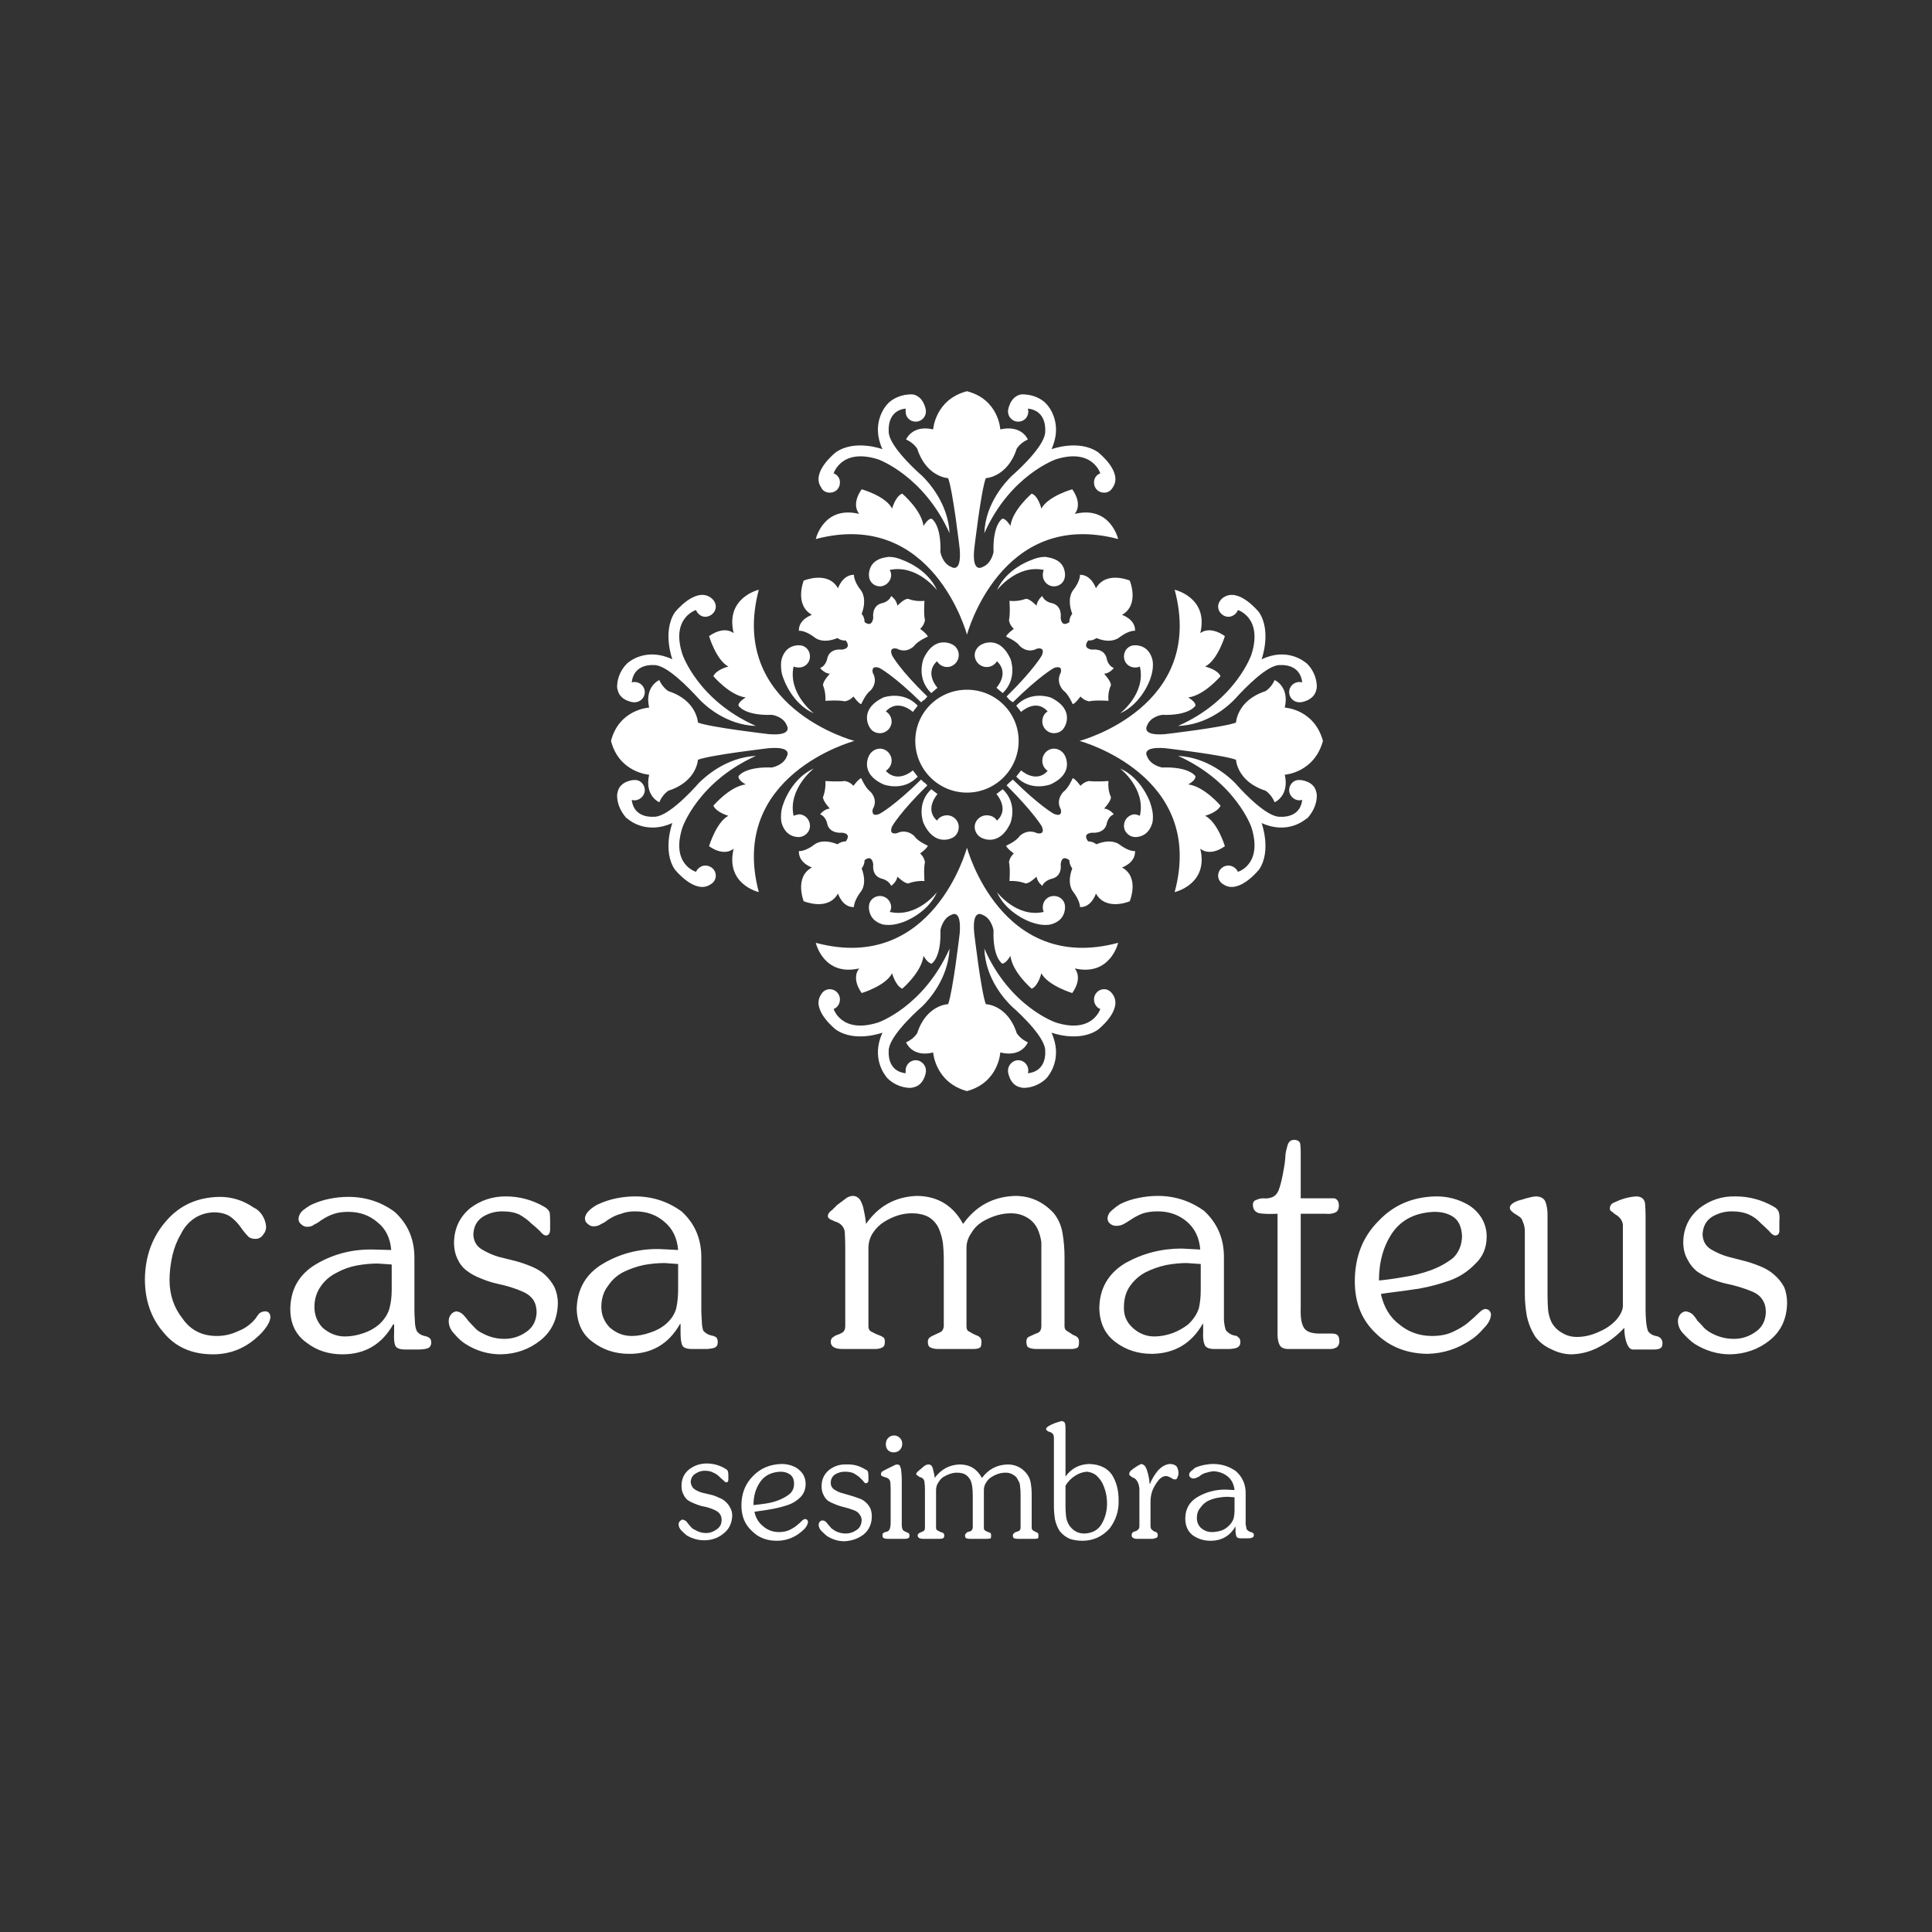 <svg width="400" height="400" viewBox="0 0 400 400" fill="none" xmlns="http://www.w3.org/2000/svg">
<rect x="0" y="0" width="400" height="400" fill="#333333" stroke="none"/>
<g clip-path="url(#clip0_441_2)">
<mask id="mask0_441_2" style="mask-type:luminance" maskUnits="userSpaceOnUse" x="0" y="0" width="400" height="400">
<path d="M0 0H400V400H0V0Z" fill="white"/>
</mask>
<g mask="url(#mask0_441_2)">
<path d="M144.7 144.7C142.6 142.4 137.9 137.5 135.3 137.7C135.3 137.7 131.2 137.3 130.8 141.3C130.933 141.233 131.133 141.2 131.4 141.2C132.5 141.2 133.5 142.1 133.5 143.3C133.5 144.5 132.5 145.4 131.4 145.4C131.267 145.4 131.167 145.4 131.1 145.4C131.1 145.4 128.4 145.1 127.9 142.9C127.767 142.567 127.733 142.133 127.8 141.6C128 139.3 129.4 137.8 129.7 137.5C129.7 137.5 129.733 137.467 129.8 137.4C130.3 136.9 133.9 134 139.2 136.5C139.2 136.5 137.1 130.8 139.7 126.8C139.7 126.8 143.9 121.5 147.1 123.7C147.7 124.1 148.2 124.8 148.2 125.6C148.2 126.7 147.2 127.7 146 127.7C145.2 127.7 144.4 127.1 144.1 126.3C144.1 126.3 138.8 127.9 141.3 135.5C141.3 135.5 144.5 145 156.5 150.3C150.3 150.1 145.9 146 144.7 144.7ZM191 98.6C188.6 96.5 183.8 91.8 184 89.2C184 89.2 183.6 85 187.5 84.6C187.5 84.8 187.5 85 187.5 85.2C187.5 86.4 188.4 87.3 189.6 87.3C190.7 87.3 191.7 86.4 191.7 85.2C191.7 85.133 191.7 85.067 191.7 85C191.7 85 191.4 82.3 189.2 81.7C188.8 81.633 188.367 81.633 187.9 81.7C185.6 81.9 184.1 83.2 183.8 83.6C183.8 83.6 183.767 83.633 183.7 83.7C183.2 84.2 180.3 87.8 182.7 93C182.7 93 177.1 90.9 173.1 93.6C173.1 93.6 167.8 97.7 170 100.9C170.3 101.6 171 102 171.8 102C173 102 173.9 101.1 173.9 99.9C173.9 99 173.4 98.3 172.6 98C172.6 98 174.2 92.7 181.8 95.1C181.8 95.1 191.2 98.4 196.6 110.4C196.3 104.2 192.2 99.8 191 98.6ZM165.4 133.6C165.333 133.6 165.3 133.6 165.3 133.6C165.233 133.6 165.167 133.6 165.1 133.6C162.9 133.8 162.1 135.4 161.8 136.6C161.733 136.867 161.7 137.2 161.7 137.6C161.7 137.733 161.7 137.8 161.7 137.8C161.7 138.6 161.8 139.6 162.3 140.7C162.3 140.7 164 145.7 168.5 147.7C168.5 147.7 163.1 143.6 164.3 138C164.633 138.133 165 138.2 165.4 138.2C166.7 138.2 167.7 137.2 167.7 135.9C167.7 134.6 166.7 133.6 165.5 133.6C165.433 133.6 165.4 133.6 165.4 133.6ZM179.9 119.1C179.9 119.033 179.9 119 179.9 119C179.9 119 179.9 118.967 179.9 118.9C179.9 118.9 179.9 118.867 179.9 118.8C180.1 116.5 181.7 115.8 182.8 115.5C183.133 115.433 183.5 115.367 183.9 115.3C184.033 115.3 184.1 115.3 184.1 115.3C184.9 115.3 185.9 115.5 187 116C187 116 192 117.7 194 122.2C194 122.2 189.9 116.8 184.2 118C184.4 118.333 184.5 118.7 184.5 119.1C184.5 120.3 183.4 121.4 182.2 121.4C180.9 121.4 179.9 120.4 179.9 119.1Z" fill="white"/>
<path d="M173.5 121.8C171.4 118.1 166.5 120.2 166.4 120.2C166.4 120.2 164.4 125.2 168.1 127.3C168.1 127.3 165.3 128.2 165.4 130.6C165.4 130.6 166.6 130.4 168.7 132C168.7 132 170.2 133.4 173.4 132.1C173.4 132.1 174.1 132.7 175.1 132.6C175.1 132.6 176.5 134.2 174.3 134.5C174.3 134.5 171.9 134.1 171.3 136.2C171.3 136.2 171.1 137.8 169.8 138.3C169.8 138.3 170.6 139.4 171.8 139.5C171.8 139.5 170.3 141.1 170.4 141.9C170.4 141.9 171 143.2 170.9 145.1C170.9 145.1 173.6 144.9 174.9 145.2C174.9 145.2 175.9 145.1 176.7 144.2C176.7 144.2 177.7 145.6 178.3 145.8C178.3 145.8 179.2 143.7 180.2 143C180.2 143 181.9 141.4 180.7 139.3C180.7 139.3 180.2 137.6 182.1 138.3C182.1 138.3 185 139.8 190.7 145.4L191.3 144.9H191.4L192 144.2C186.2 138.6 184.7 135.7 184.7 135.7C183.9 133.8 185.7 134.3 185.7 134.3C187.8 135.4 189.3 133.7 189.3 133.7C190 132.7 192.1 131.8 192.1 131.8C191.9 131.2 190.5 130.2 190.5 130.2C191.4 129.4 191.5 128.4 191.5 128.4C191.2 127.1 191.4 124.4 191.4 124.4C189.4 124.6 188.1 124 188.1 124C187.3 123.8 185.8 125.4 185.8 125.4C185.6 124.1 184.5 123.4 184.5 123.4C184 124.7 182.5 124.9 182.5 124.9C180.4 125.5 180.8 127.9 180.8 127.9C180.5 130.1 179 128.8 179 128.8C179 127.7 178.4 127.1 178.4 127.1C179.6 123.9 178.3 122.3 178.3 122.3C176.7 120.3 176.8 119 176.8 119C174.4 119 173.5 121.8 173.5 121.8Z" fill="white"/>
<path d="M182.9 144.4C177.7 146.9 180 150.5 180 150.5C180.4 151.3 181.2 151.8 182.2 151.8C183.5 151.8 184.6 150.7 184.6 149.4C184.6 148.5 184.1 147.7 183.4 147.3C185.9 144.5 189 147.4 189 147.4L190 146.1C187 142.9 182.9 144.4 182.9 144.4ZM191.2 136.4C193.6 131.2 197.3 133.5 197.3 133.5C198 133.9 198.5 134.7 198.5 135.6C198.5 137 197.4 138.1 196.1 138.1C195.2 138.1 194.4 137.6 194 136.9C191.3 139.4 194.1 142.4 194.1 142.4L192.8 143.5C189.6 140.4 191.2 136.4 191.2 136.4Z" fill="white"/>
<path d="M176.9 153.4C176.5 153.3 150.7 146.3 157.1 122.1C157.1 122.1 150.1 123.7 151.9 131.1C151.9 131.1 150.1 129.4 146.8 131.7C146.8 131.7 148.3 136.7 150.8 138C150.8 138 148.3 138.6 147.7 140C147.7 140 151.1 144 154.4 144.4C154.4 144.4 152.8 145.3 152.9 146.1C152.9 146.1 154.1 148.2 159.8 148C159.8 148 162.2 148.3 162.9 150.2C162.9 150.2 164.3 152.4 159.2 152C159.2 152 147.1 150.6 144.5 149.6C144.5 149.6 144.3 145 138.4 143.1C138.4 143.1 137.2 142.4 136.5 140.8C136.5 140.8 133.4 142.1 134.4 146.5C134.4 146.5 128.2 146.8 126.5 153.4C128.2 160 134.4 160.4 134.4 160.4C133.4 164.8 136.5 166.1 136.5 166.1C137.2 164.4 138.4 163.7 138.4 163.7C144.3 161.8 144.5 157.3 144.5 157.3C147.1 156.3 159.2 154.9 159.2 154.9C164.3 154.5 162.9 156.6 162.9 156.6C162.2 158.5 159.8 158.9 159.8 158.9C154.1 158.7 152.9 160.7 152.9 160.7C152.8 161.6 154.4 162.4 154.4 162.4C151.1 162.8 147.7 166.8 147.7 166.8C148.3 168.2 150.8 168.9 150.8 168.9C148.3 170.2 146.8 175.2 146.8 175.2C150.1 177.5 151.9 175.7 151.9 175.7C150.1 183.1 157.1 184.7 157.1 184.7C150.7 160.6 176.5 153.5 176.9 153.4Z" fill="white"/>
<path d="M144.7 162.1C142.6 164.5 137.9 169.3 135.3 169.1C135.3 169.1 131.2 169.5 130.8 165.6C130.933 165.667 131.133 165.7 131.4 165.7C132.5 165.7 133.5 164.7 133.5 163.6C133.5 162.4 132.5 161.4 131.4 161.5C131.267 161.5 131.167 161.5 131.1 161.5C131.1 161.5 128.4 161.7 127.9 163.9C127.767 164.3 127.733 164.767 127.8 165.3C128 167.5 129.4 169 129.7 169.4C129.7 169.4 129.733 169.4 129.8 169.4C130.3 169.9 133.9 172.8 139.2 170.4C139.2 170.4 137.1 176.1 139.7 180C139.7 180 143.9 185.3 147.1 183.1C147.7 182.8 148.2 182.1 148.2 181.3C148.2 180.1 147.2 179.2 146 179.2C145.2 179.2 144.4 179.8 144.1 180.5C144.1 180.5 138.8 179 141.3 171.3C141.3 171.3 144.5 161.9 156.5 156.5C150.3 156.8 145.9 160.9 144.7 162.1ZM191 208.3C188.6 210.4 183.8 215.1 184 217.7C184 217.7 183.6 221.8 187.5 222.2C187.5 222 187.5 221.8 187.5 221.6C187.5 220.5 188.4 219.5 189.6 219.5C190.7 219.5 191.7 220.5 191.7 221.6C191.7 221.667 191.7 221.767 191.7 221.9C191.7 221.9 191.4 224.6 189.2 225.1C188.8 225.233 188.367 225.267 187.9 225.2C185.6 225 184.1 223.6 183.8 223.3C183.8 223.3 183.767 223.267 183.7 223.2C183.2 222.6 180.3 219.1 182.7 213.8C182.7 213.8 177.1 215.9 173.1 213.2C173.1 213.2 167.8 209.1 170 205.9C170.3 205.3 171 204.8 171.8 204.8C173 204.8 173.9 205.8 173.9 206.9C173.9 207.8 173.4 208.6 172.6 208.9C172.6 208.9 174.2 214.1 181.8 211.7C181.8 211.7 191.2 208.5 196.6 196.4C196.3 202.7 192.2 207.1 191 208.3ZM165.4 173.3C165.333 173.3 165.3 173.3 165.3 173.3C165.233 173.3 165.167 173.3 165.1 173.3C162.9 173.1 162.1 171.4 161.8 170.3C161.733 169.967 161.7 169.633 161.7 169.3C161.7 169.1 161.7 169 161.7 169C161.7 168.2 161.8 167.3 162.3 166.1C162.3 166.1 164 161.1 168.5 159.1C168.5 159.1 163.1 163.3 164.3 168.9C164.633 168.767 165 168.667 165.4 168.6C166.7 168.6 167.7 169.7 167.7 171C167.7 172.2 166.7 173.2 165.5 173.3C165.433 173.3 165.4 173.3 165.4 173.3ZM179.9 187.8C179.9 187.8 179.9 187.833 179.9 187.9C179.9 187.967 179.9 188.033 179.9 188.1C180.1 190.3 181.7 191.1 182.8 191.4C183.133 191.467 183.5 191.5 183.9 191.5C184.033 191.5 184.1 191.5 184.1 191.5C184.9 191.5 185.9 191.3 187 190.9C187 190.9 192 189.2 194 184.7C194 184.7 189.9 190.1 184.2 188.8C184.4 188.533 184.5 188.2 184.5 187.8C184.5 186.5 183.4 185.5 182.2 185.5C180.9 185.5 179.9 186.5 179.9 187.7C179.9 187.767 179.9 187.8 179.9 187.8Z" fill="white"/>
<path d="M173.5 185C171.4 188.7 166.5 186.6 166.4 186.6C166.4 186.6 164.4 181.6 168.1 179.6C168.1 179.6 165.3 178.7 165.4 176.2C165.4 176.2 166.6 176.4 168.7 174.8C168.7 174.8 170.2 173.5 173.4 174.8C173.4 174.8 174.1 174.2 175.1 174.2C175.1 174.2 176.5 172.6 174.3 172.4C174.3 172.4 171.9 172.7 171.3 170.7C171.3 170.7 171.1 169.1 169.8 168.6C169.8 168.6 170.6 167.5 171.8 167.4C171.8 167.4 170.3 165.8 170.4 165C170.4 165 171 163.7 170.9 161.7C170.9 161.7 173.6 161.9 174.9 161.7C174.9 161.7 175.9 161.8 176.7 162.7C176.7 162.7 177.7 161.3 178.3 161.1C178.3 161.1 179.2 163.2 180.2 163.9C180.2 163.9 181.9 165.5 180.7 167.5C180.7 167.5 180.2 169.3 182.1 168.5C182.1 168.5 185 167 190.7 161.4L191.3 162H191.4L192 162.6C186.2 168.3 184.7 171.1 184.7 171.1C183.9 173 185.7 172.5 185.7 172.5C187.8 171.5 189.3 173.1 189.3 173.1C190 174.2 192.1 175.1 192.1 175.1C191.9 175.7 190.5 176.7 190.5 176.7C191.4 177.5 191.5 178.5 191.5 178.5C191.2 179.8 191.4 182.4 191.4 182.4C189.4 182.3 188.1 182.9 188.1 182.9C187.3 183 185.8 181.5 185.8 181.5C185.6 182.7 184.5 183.4 184.5 183.4C184 182.2 182.5 181.9 182.5 181.9C180.4 181.3 180.8 179 180.8 179C180.5 176.7 179 178.1 179 178.1C179 179.1 178.4 179.8 178.4 179.8C179.6 183 178.3 184.5 178.3 184.5C176.7 186.6 176.8 187.8 176.8 187.8C174.4 187.9 173.5 185 173.5 185Z" fill="white"/>
<path d="M182.9 162.4C177.7 160 180 156.3 180 156.3C180.4 155.6 181.2 155 182.2 155C183.5 155 184.6 156.1 184.6 157.5C184.6 158.4 184.1 159.1 183.4 159.6C185.9 162.3 189 159.5 189 159.5L190 160.8C187 164 182.9 162.4 182.9 162.4ZM191.2 170.4C193.6 175.6 197.3 173.4 197.3 173.4C198 173 198.5 172.2 198.5 171.2C198.5 169.9 197.4 168.8 196.1 168.8C195.2 168.8 194.4 169.2 194 169.9C191.3 167.5 194.1 164.4 194.1 164.4L192.8 163.4C189.6 166.4 191.2 170.4 191.2 170.4Z" fill="white"/>
<path d="M222.5 106.4C222.5 106.4 224.3 104.6 222 101.3C222 101.3 217 102.7 215.6 105.3C215.6 105.3 215 102.7 213.6 102.2C213.6 102.2 209.6 105.6 209.2 108.9C209.2 108.9 208.3 107.3 207.5 107.4C207.5 107.4 205.5 108.6 205.7 114.3C205.7 114.3 205.3 116.7 203.4 117.4C203.4 117.4 201.2 118.8 201.7 113.7C201.7 113.7 203.1 101.6 204.1 99C204.1 99 208.6 98.8 210.5 92.9C210.5 92.9 211.2 91.7 212.8 91C212.8 91 211.6 87.9 207.1 88.9C207.1 88.9 206.8 82.7 200.2 81C193.6 82.7 193.2 88.9 193.2 88.9C188.8 87.9 187.6 91 187.6 91C189.2 91.7 189.9 92.9 189.9 92.9C191.8 98.8 196.3 99 196.3 99C197.3 101.6 198.7 113.7 198.7 113.7C199.1 118.8 197 117.4 197 117.4C195.1 116.7 194.7 114.3 194.7 114.3C194.9 108.6 192.9 107.4 192.9 107.4C192.1 107.3 191.2 108.9 191.2 108.9C190.8 105.6 186.8 102.2 186.8 102.2C185.4 102.7 184.7 105.3 184.7 105.3C183.4 102.7 178.4 101.3 178.4 101.3C176.1 104.6 177.9 106.4 177.9 106.4C170.5 104.6 168.9 111.6 168.9 111.6C193.2 105.2 200.2 131.4 200.2 131.4C200.2 131.4 207.2 105.2 231.5 111.6C231.5 111.6 229.9 104.6 222.5 106.4Z" fill="white"/>
<path d="M255.7 144.7C257.8 142.4 262.5 137.5 265.1 137.7C265.1 137.7 269.2 137.3 269.6 141.3C269.4 141.233 269.2 141.2 269 141.2C267.9 141.2 266.9 142.1 266.9 143.3C266.9 144.5 267.9 145.4 269 145.4C269.133 145.4 269.233 145.4 269.3 145.4C269.3 145.4 272 145.1 272.5 142.9C272.633 142.567 272.667 142.133 272.6 141.6C272.4 139.3 271 137.8 270.7 137.5C270.7 137.5 270.667 137.467 270.6 137.4C270 136.9 266.5 134 261.2 136.5C261.2 136.5 263.3 130.8 260.7 126.8C260.7 126.8 256.5 121.5 253.3 123.7C252.7 124.1 252.2 124.8 252.2 125.6C252.2 126.7 253.2 127.7 254.3 127.7C255.2 127.7 256 127.1 256.3 126.3C256.3 126.3 261.5 127.9 259.1 135.5C259.1 135.5 255.9 145 243.9 150.3C250.1 150.1 254.5 146 255.7 144.7ZM209.4 98.6C211.8 96.5 216.6 91.8 216.4 89.2C216.4 89.2 216.8 85 212.8 84.6C212.867 84.8 212.9 85 212.9 85.2C212.9 86.4 212 87.3 210.8 87.3C209.7 87.3 208.7 86.4 208.7 85.2C208.7 85.133 208.7 85.067 208.7 85C208.7 85 209 82.3 211.2 81.7C211.6 81.633 212.033 81.633 212.5 81.7C214.8 81.9 216.3 83.2 216.6 83.6C216.6 83.6 216.633 83.633 216.7 83.7C217.2 84.2 220.1 87.8 217.7 93C217.7 93 223.3 90.9 227.3 93.6C227.3 93.6 232.6 97.7 230.4 100.9C230 101.6 229.4 102 228.6 102C227.4 102 226.5 101.1 226.5 99.9C226.5 99 227 98.3 227.8 98C227.8 98 226.2 92.7 218.6 95.1C218.6 95.1 209.1 98.4 203.8 110.4C204 104.2 208.2 99.8 209.4 98.6ZM235 133.6C235.067 133.6 235.1 133.6 235.1 133.6C235.167 133.6 235.233 133.6 235.3 133.6C237.5 133.8 238.3 135.4 238.6 136.6C238.667 136.867 238.7 137.2 238.7 137.6C238.7 137.733 238.7 137.8 238.7 137.8C238.7 138.6 238.5 139.6 238.1 140.7C238.1 140.7 236.4 145.7 231.9 147.7C231.9 147.7 237.3 143.6 236 138C235.733 138.133 235.4 138.2 235 138.2C233.7 138.2 232.7 137.2 232.7 135.9C232.7 134.6 233.7 133.6 234.9 133.6C234.967 133.6 235 133.6 235 133.6ZM220.5 119.1V119C220.5 119 220.5 118.967 220.5 118.9C220.5 118.9 220.5 118.867 220.5 118.8C220.3 116.5 218.7 115.8 217.5 115.5C217.233 115.433 216.9 115.367 216.5 115.3C216.367 115.3 216.3 115.3 216.3 115.3C215.5 115.3 214.5 115.5 213.4 116C213.4 116 208.4 117.7 206.4 122.2C206.4 122.2 210.5 116.8 216.1 118C215.967 118.333 215.9 118.7 215.9 119.1C215.9 120.3 216.9 121.4 218.2 121.4C219.5 121.4 220.5 120.4 220.5 119.1Z" fill="white"/>
<path d="M226.9 121.8C229 118.1 233.9 120.2 233.9 120.2C233.9 120.2 236 125.2 232.3 127.3C232.3 127.3 235.1 128.2 235 130.6C235 130.6 233.8 130.4 231.7 132C231.7 132 230.1 133.4 227 132.1C227 132.1 226.3 132.7 225.3 132.6C225.3 132.6 223.9 134.2 226.1 134.5C226.1 134.5 228.5 134.1 229.1 136.2C229.1 136.2 229.3 137.8 230.6 138.3C230.6 138.3 229.8 139.4 228.6 139.5C228.6 139.5 230.1 141.1 230 141.9C230 141.9 229.3 143.2 229.5 145.1C229.5 145.1 226.8 144.9 225.5 145.2C225.5 145.2 224.5 145.1 223.7 144.2C223.7 144.2 222.7 145.6 222.1 145.8C222.1 145.8 221.2 143.7 220.2 143C220.2 143 218.5 141.4 219.6 139.3C219.6 139.3 220.2 137.6 218.2 138.3C218.2 138.3 215.4 139.8 209.7 145.4L209 144.9L208.4 144.2C214.1 138.6 215.7 135.7 215.7 135.7C216.5 133.8 214.7 134.3 214.7 134.3C212.6 135.4 211.1 133.7 211.1 133.7C210.4 132.7 208.3 131.8 208.3 131.8C208.5 131.2 209.9 130.2 209.9 130.2C209 129.4 208.9 128.4 208.9 128.4C209.2 127.1 209 124.4 209 124.4C210.9 124.6 212.3 124 212.3 124C213.1 123.8 214.6 125.4 214.6 125.4C214.8 124.1 215.8 123.4 215.8 123.4C216.3 124.7 217.9 124.9 217.9 124.9C220 125.5 219.6 127.9 219.6 127.9C219.8 130.1 221.4 128.8 221.4 128.8C221.4 127.7 222 127.1 222 127.1C220.8 123.9 222.1 122.3 222.1 122.3C223.7 120.3 223.6 119 223.6 119C226 119 226.9 121.8 226.9 121.8Z" fill="white"/>
<path d="M217.5 144.4C222.7 146.9 220.4 150.5 220.4 150.5C220 151.3 219.2 151.8 218.2 151.8C216.9 151.8 215.8 150.7 215.8 149.4C215.8 148.5 216.2 147.7 216.9 147.3C214.5 144.5 211.4 147.4 211.4 147.4L210.4 146.1C213.4 142.9 217.5 144.4 217.5 144.4ZM209.2 136.4C206.8 131.2 203.1 133.5 203.1 133.5C202.4 133.9 201.8 134.7 201.8 135.6C201.8 137 202.9 138.1 204.3 138.1C205.2 138.1 206 137.6 206.4 136.9C209.1 139.4 206.3 142.4 206.3 142.4L207.6 143.5C210.8 140.4 209.2 136.4 209.2 136.4Z" fill="white"/>
<path d="M273.9 153.4C272.1 146.8 266 146.5 266 146.5C267 142.1 263.9 140.8 263.9 140.8C263.2 142.4 262 143.1 262 143.1C256.1 145 255.9 149.6 255.9 149.6C253.3 150.6 241.2 152 241.2 152C236.1 152.4 237.5 150.2 237.5 150.2C238.2 148.3 240.6 148 240.6 148C246.3 148.2 247.5 146.1 247.5 146.1C247.6 145.3 246 144.4 246 144.4C249.3 144 252.7 140 252.7 140C252.1 138.6 249.5 138 249.5 138C252.1 136.7 253.6 131.7 253.6 131.7C250.3 129.4 248.5 131.1 248.5 131.1C250.3 123.7 243.2 122.1 243.2 122.1C249.7 146.3 223.9 153.3 223.5 153.4C223.9 153.5 249.7 160.6 243.2 184.7C243.2 184.7 250.3 183.1 248.5 175.7C248.5 175.7 250.3 177.5 253.6 175.2C253.6 175.2 252.1 170.2 249.5 168.9C249.5 168.9 252.1 168.2 252.7 166.8C252.7 166.8 249.3 162.8 246 162.4C246 162.4 247.6 161.6 247.5 160.7C247.5 160.7 246.3 158.7 240.6 158.9C240.6 158.9 238.2 158.5 237.5 156.6C237.5 156.6 236.1 154.5 241.2 154.9C241.2 154.9 253.3 156.3 255.9 157.3C255.9 157.3 256.1 161.8 262 163.7C262 163.7 263.2 164.4 263.9 166.1C263.9 166.1 267 164.8 266 160.4C266 160.4 272.1 160 273.9 153.4ZM200.2 175.5C200.2 175.5 193.2 201.7 168.9 195.2C168.9 195.2 170.5 202.2 177.9 200.5C177.9 200.5 176.1 202.3 178.4 205.6C178.4 205.6 183.4 204.1 184.7 201.5C184.7 201.5 185.4 204.1 186.8 204.7C186.8 204.7 190.8 201.3 191.2 197.9C191.2 197.9 192.1 199.5 192.9 199.5C192.9 199.5 194.9 198.3 194.7 192.6C194.7 192.6 195.1 190.1 197 189.4C197 189.4 199.1 188 198.7 193.2C198.7 193.2 197.3 205.2 196.3 207.9C196.3 207.9 191.8 208 189.9 213.9C189.9 213.9 189.2 215.1 187.6 215.8C187.6 215.8 188.8 219 193.2 217.9C193.2 217.9 193.6 224.1 200.2 225.9C206.8 224.1 207.1 217.9 207.1 217.9C211.6 219 212.8 215.8 212.8 215.8C211.2 215.1 210.5 213.9 210.5 213.9C208.6 208 204.1 207.9 204.1 207.9C203.1 205.2 201.7 193.2 201.7 193.2C201.2 188 203.4 189.4 203.4 189.4C205.3 190.1 205.7 192.6 205.7 192.6C205.5 198.3 207.5 199.5 207.5 199.5C208.3 199.5 209.2 197.9 209.2 197.9C209.6 201.3 213.6 204.7 213.6 204.7C215 204.1 215.6 201.5 215.6 201.5C217 204.1 222 205.6 222 205.6C224.3 202.3 222.5 200.5 222.5 200.5C229.9 202.2 231.5 195.2 231.5 195.2C207.2 201.7 200.2 175.5 200.2 175.5Z" fill="white"/>
<path d="M255.7 162.1C257.8 164.5 262.5 169.3 265.1 169.1C265.1 169.1 269.2 169.5 269.6 165.6C269.4 165.667 269.2 165.7 269 165.7C267.9 165.7 266.9 164.7 266.9 163.6C266.9 162.4 267.9 161.4 269 161.5C269.133 161.5 269.233 161.5 269.3 161.5C269.3 161.5 272 161.7 272.5 163.9C272.633 164.3 272.667 164.767 272.6 165.3C272.4 167.5 271 169 270.7 169.4C270.7 169.4 270.667 169.4 270.6 169.4C270 169.9 266.5 172.8 261.2 170.4C261.2 170.4 263.3 176.1 260.7 180C260.7 180 256.5 185.3 253.3 183.1C252.7 182.8 252.2 182.1 252.2 181.3C252.2 180.1 253.2 179.2 254.3 179.2C255.2 179.2 256 179.8 256.3 180.5C256.3 180.5 261.5 179 259.1 171.3C259.1 171.3 255.9 161.9 243.9 156.5C250.1 156.8 254.5 160.9 255.7 162.1ZM209.4 208.3C211.8 210.4 216.6 215.1 216.4 217.7C216.4 217.7 216.8 221.8 212.8 222.2C212.867 222 212.9 221.8 212.9 221.6C212.9 220.5 212 219.5 210.8 219.5C209.7 219.5 208.7 220.5 208.7 221.6C208.7 221.667 208.7 221.767 208.7 221.9C208.7 221.9 209 224.6 211.2 225.1C211.6 225.233 212.033 225.267 212.5 225.2C214.8 225 216.3 223.6 216.6 223.3C216.6 223.3 216.633 223.267 216.7 223.2C217.2 222.6 220.1 219.1 217.7 213.8C217.7 213.8 223.3 215.9 227.3 213.2C227.3 213.2 232.6 209.1 230.4 205.9C230 205.3 229.4 204.8 228.6 204.8C227.4 204.8 226.5 205.8 226.5 206.9C226.5 207.8 227 208.6 227.8 208.9C227.8 208.9 226.2 214.1 218.6 211.7C218.6 211.7 209.1 208.5 203.8 196.4C204 202.7 208.2 207.1 209.4 208.3ZM235 173.3C235.067 173.3 235.1 173.3 235.1 173.3C235.167 173.3 235.233 173.3 235.3 173.3C237.5 173.1 238.3 171.4 238.6 170.3C238.667 169.967 238.7 169.633 238.7 169.3C238.7 169.1 238.7 169 238.7 169C238.7 168.2 238.5 167.3 238.1 166.1C238.1 166.1 236.4 161.1 231.9 159.1C231.9 159.1 237.3 163.3 236 168.9C235.733 168.767 235.4 168.667 235 168.6C233.7 168.6 232.7 169.7 232.7 171C232.7 172.2 233.7 173.2 234.9 173.3C234.967 173.3 235 173.3 235 173.3ZM220.5 187.8V187.9C220.5 187.967 220.5 188.033 220.5 188.1C220.3 190.3 218.7 191.1 217.5 191.4C217.233 191.467 216.9 191.5 216.5 191.5C216.367 191.5 216.3 191.5 216.3 191.5C215.5 191.5 214.5 191.3 213.4 190.9C213.4 190.9 208.4 189.2 206.4 184.7C206.4 184.7 210.5 190.1 216.1 188.8C215.967 188.533 215.9 188.2 215.9 187.8C215.9 186.5 216.9 185.5 218.2 185.5C219.5 185.5 220.5 186.5 220.5 187.7C220.5 187.767 220.5 187.8 220.5 187.8Z" fill="white"/>
<path d="M226.9 185C229 188.7 233.9 186.6 233.9 186.6C233.9 186.6 236 181.6 232.3 179.6C232.3 179.6 235.1 178.7 235 176.2C235 176.2 233.8 176.4 231.7 174.8C231.7 174.8 230.1 173.5 227 174.8C227 174.8 226.3 174.2 225.3 174.2C225.3 174.2 223.9 172.6 226.1 172.4C226.1 172.4 228.5 172.7 229.1 170.7C229.1 170.7 229.3 169.1 230.6 168.6C230.6 168.6 229.8 167.5 228.6 167.4C228.6 167.4 230.1 165.8 230 165C230 165 229.3 163.7 229.5 161.7C229.5 161.7 226.8 161.9 225.5 161.7C225.5 161.7 224.5 161.8 223.7 162.7C223.7 162.7 222.7 161.3 222.1 161.1C222.1 161.1 221.2 163.2 220.2 163.9C220.2 163.9 218.5 165.5 219.6 167.5C219.6 167.5 220.2 169.3 218.2 168.5C218.2 168.5 215.4 167 209.7 161.4L209 162L208.4 162.6C214.1 168.3 215.7 171.1 215.7 171.1C216.5 173 214.7 172.5 214.7 172.5C212.6 171.5 211.1 173.1 211.1 173.1C210.4 174.2 208.3 175.1 208.3 175.1C208.5 175.7 209.9 176.7 209.9 176.7C209 177.5 208.9 178.5 208.9 178.5C209.2 179.8 209 182.4 209 182.4C210.9 182.3 212.3 182.9 212.3 182.9C213.1 183 214.6 181.5 214.6 181.5C214.8 182.7 215.8 183.4 215.8 183.4C216.3 182.2 217.9 181.9 217.9 181.9C220 181.3 219.6 179 219.6 179C219.8 176.7 221.4 178.1 221.4 178.1C221.4 179.1 222 179.8 222 179.8C220.8 183 222.1 184.5 222.1 184.5C223.7 186.6 223.6 187.8 223.6 187.8C226 187.9 226.9 185 226.9 185Z" fill="white"/>
<path d="M210.9 153.4C210.9 147.5 206.1 142.8 200.2 142.8C194.3 142.8 189.5 147.5 189.5 153.4C189.5 159.3 194.3 164.1 200.2 164.1C206.1 164.1 210.9 159.3 210.9 153.4ZM217.5 162.4C222.7 160 220.4 156.3 220.4 156.3C220 155.6 219.2 155 218.2 155C216.9 155 215.8 156.1 215.8 157.5C215.8 158.4 216.2 159.1 216.9 159.6C214.5 162.3 211.4 159.5 211.4 159.5L210.4 160.8C213.4 164 217.5 162.4 217.5 162.4ZM209.2 170.4C206.8 175.6 203.1 173.4 203.1 173.4C202.4 173 201.8 172.2 201.8 171.2C201.8 169.9 202.9 168.8 204.3 168.8C205.2 168.8 206 169.2 206.4 169.9C209.1 167.5 206.3 164.4 206.3 164.4L207.6 163.4C210.8 166.4 209.2 170.4 209.2 170.4Z" fill="white"/>
<path fill-rule="evenodd" clip-rule="evenodd" d="M50.2 254.6C49.4 253.4 48.567 252.5 47.7 251.9C46.833 251.3 45.667 251 44.2 251C42.733 251.067 41.433 251.467 40.3 252.2C39.1 253 38.167 254.067 37.5 255.4C36.7 256.733 36.1 258.233 35.7 259.9C35.3 261.7 35.1 263.4 35.1 265C35.1 268.067 36 270.733 37.8 273C39.467 275.4 41.833 276.6 44.9 276.6C46.433 276.6 47.9 276.267 49.3 275.6C50.7 275.067 51.9 274.2 52.9 273C53.1 272.667 53.367 272.3 53.7 271.9C54.1 271.633 54.5 271.5 54.9 271.5C55.567 271.5 55.933 271.9 56 272.7C55.933 273.367 55.633 274.067 55.1 274.8C54.567 275.533 54.033 276.133 53.5 276.6C50.833 279.133 47.7 280.4 44.1 280.4C39.7 280.4 36.267 278.867 33.8 275.8C31.267 272.867 30 269.2 30 264.8C30.067 260.067 31.533 256.067 34.4 252.8C37.2 249.533 40.9 247.867 45.5 247.8C48.033 247.8 50.367 248.533 52.5 250C53.233 250.333 53.833 250.867 54.3 251.6C54.767 252.333 55.033 253.133 55.1 254C55.1 254.6 54.9 255.133 54.5 255.6C54.1 256.2 53.567 256.5 52.9 256.5C52.167 256.5 51.633 256.3 51.3 255.9C50.967 255.567 50.6 255.133 50.2 254.6ZM85.8 271.3C85.8 271.9 85.833 272.633 85.9 273.5C85.9 274.3 86.033 275 86.3 275.6C86.7 276.133 87.233 276.467 87.9 276.6C88.3 276.667 88.633 276.8 88.9 277C89.167 277.2 89.3 277.533 89.3 278C89.233 278.667 88.933 279.067 88.4 279.2C87.867 279.333 87.3 279.4 86.7 279.4H83.9C82.7 279.4 82 279.1 81.8 278.5C81.6 277.967 81.533 277.1 81.6 275.9V274.2H81.4C79.067 278.333 75.567 280.4 70.9 280.4C68.033 280.4 65.567 279.6 63.5 278C61.233 276.4 60.1 274.067 60.1 271C60.167 266.867 61.967 263.767 65.5 261.7C69.033 259.633 72.9 258.633 77.1 258.7L81 258.8C80.8 256.333 79.867 254.433 78.2 253.1C76.533 251.633 74.5 250.9 72.1 250.9C70.967 250.9 70 251.033 69.2 251.3C68.333 251.567 67.4 252.033 66.4 252.7C66 253.033 65.567 253.3 65.1 253.5C64.7 253.833 64.2 254 63.6 254C63.133 254 62.733 253.833 62.4 253.5C62 253.233 61.8 252.833 61.8 252.3C61.867 251.633 62.167 251.067 62.7 250.6C63.3 250.133 63.833 249.767 64.3 249.5C65.567 248.9 66.867 248.467 68.2 248.2C69.533 247.933 70.833 247.8 72.1 247.8C75.7 247.8 78.9 248.833 81.7 250.9C84.5 253.433 85.867 256.7 85.8 260.7V271.3ZM78.2 261.6C76.8 261.6 75.367 261.733 73.9 262C72.433 262.267 71.033 262.767 69.7 263.5C68.367 264.167 67.3 265.067 66.5 266.2C65.567 267.467 65.1 268.933 65.1 270.6C65.1 272.267 65.667 273.7 66.8 274.9C68.2 276.1 69.733 276.7 71.4 276.7C72.667 276.7 73.967 276.467 75.3 276C76.5 275.6 77.567 275 78.5 274.2C79.567 273.2 80.267 272.133 80.6 271C80.933 269.8 81.1 268.5 81.1 267.1V261.8L78.2 261.6ZM106.8 261.1C107.8 261.367 108.867 261.733 110 262.2C111.133 262.667 112.067 263.233 112.8 263.9C113.6 264.633 114.267 265.5 114.8 266.5C115.267 267.567 115.5 268.667 115.5 269.8C115.433 273.067 114.233 275.633 111.9 277.5C109.567 279.367 106.833 280.333 103.7 280.4C101.033 280.4 98.567 279.667 96.3 278.2C95.567 277.733 94.833 277.067 94.1 276.2C93.3 275.4 92.9 274.5 92.9 273.5C92.9 272.967 93.067 272.5 93.4 272.1C93.667 271.767 94.033 271.567 94.5 271.5C95.033 271.567 95.5 271.8 95.9 272.2C96.233 272.533 96.567 272.933 96.9 273.4C97.433 274 97.9 274.5 98.3 274.9C98.7 275.367 99.267 275.767 100 276.1C101.4 276.833 102.867 277.2 104.4 277.2C106.067 277.2 107.567 276.733 108.9 275.8C110.3 274.867 111.033 273.5 111.1 271.7C111.1 270.7 110.867 269.833 110.4 269.1C109.933 268.433 109.267 267.9 108.4 267.5C106.8 266.767 104.867 266.167 102.6 265.7C101.533 265.433 100.533 265.1 99.6 264.7C98.533 264.3 97.6 263.8 96.8 263.2C95.933 262.6 95.267 261.8 94.8 260.8C94.267 259.8 94 258.6 94 257.2C94.067 254.267 95.2 251.9 97.4 250.1C99.533 248.5 101.967 247.7 104.7 247.7C107.5 247.7 110.133 248.4 112.6 249.8C113.2 250.133 113.6 250.533 113.8 251C113.867 251.467 113.9 252.067 113.9 252.8V254.5C113.9 255.3 113.633 255.733 113.1 255.8C112.7 255.8 112.267 255.5 111.8 254.9C111.333 254.433 110.733 253.9 110 253.3C109.333 252.633 108.533 252.033 107.6 251.5C106.667 251.033 105.467 250.8 104 250.8C102.533 250.8 101.2 251.167 100 251.9C98.733 252.7 98.067 253.933 98 255.6C98.067 257 98.667 258.033 99.8 258.7C100.933 259.367 102.067 259.867 103.2 260.2L106.8 261.1ZM145.2 271.2C145.2 271.8 145.233 272.533 145.3 273.4C145.3 274.2 145.4 274.9 145.6 275.5C146.067 276.033 146.633 276.367 147.3 276.5C147.7 276.567 148.033 276.7 148.3 276.9C148.5 277.1 148.6 277.433 148.6 277.9C148.6 278.567 148.3 278.967 147.7 279.1C147.167 279.233 146.633 279.3 146.1 279.3H143.3C142.1 279.3 141.4 279 141.2 278.4C141 277.867 140.9 277 140.9 275.8V274.1H140.8C138.467 278.233 134.967 280.3 130.3 280.3C127.433 280.3 124.933 279.5 122.8 277.9C120.6 276.367 119.467 274.033 119.4 270.9C119.533 266.767 121.367 263.667 124.9 261.6C128.433 259.533 132.3 258.533 136.5 258.6L140.4 258.8C140.2 256.333 139.267 254.4 137.6 253C135.933 251.533 133.9 250.8 131.5 250.8C130.367 250.8 129.4 250.967 128.6 251.3C127.733 251.5 126.8 251.933 125.8 252.6C125.4 252.933 124.967 253.2 124.5 253.4C124.033 253.733 123.5 253.9 122.9 253.9C122.433 253.9 122.033 253.733 121.7 253.4C121.3 253.133 121.1 252.733 121.1 252.2C121.167 251.6 121.5 251.033 122.1 250.5C122.633 250.033 123.167 249.667 123.7 249.4C124.967 248.8 126.267 248.367 127.6 248.1C128.933 247.833 130.233 247.7 131.5 247.7C135.033 247.7 138.233 248.733 141.1 250.8C143.9 253.333 145.267 256.6 145.2 260.6V271.2ZM137.6 261.5C136.2 261.5 134.767 261.633 133.3 261.9C131.767 262.233 130.333 262.733 129 263.4C127.733 264.067 126.7 265 125.9 266.2C124.967 267.4 124.5 268.867 124.5 270.6C124.5 272.2 125.067 273.6 126.2 274.8C127.533 276 129.067 276.6 130.8 276.6C132 276.6 133.267 276.367 134.6 275.9C135.867 275.5 136.967 274.9 137.9 274.1C138.967 273.167 139.667 272.1 140 270.9C140.267 269.7 140.4 268.4 140.4 267V261.7L137.6 261.5ZM220.4 274.6C220.4 275 220.533 275.3 220.8 275.5C221 275.633 221.267 275.8 221.6 276L222.2 276.4C222.6 276.533 222.9 276.7 223.1 276.9C223.3 277.1 223.4 277.4 223.4 277.8C223.4 278.467 223.3 278.867 223.1 279C222.767 279.2 222.3 279.3 221.7 279.3H214.7C213.967 279.3 213.4 279.2 213 279C212.667 278.867 212.5 278.467 212.5 277.8C212.5 277.4 212.6 277.1 212.8 276.9C213 276.767 213.267 276.633 213.6 276.5C214 276.3 214.467 276.1 215 275.9C215.4 275.633 215.6 275.2 215.6 274.6V260.1C215.6 259.167 215.6 258.2 215.6 257.2C215.467 256.2 215.2 255.267 214.8 254.4C214.267 253.333 213.5 252.533 212.5 252C211.567 251.467 210.5 251.2 209.3 251.2C207.3 251.2 205.3 251.8 203.3 253C202.367 253.6 201.633 254.367 201.1 255.3C200.433 256.233 200.1 257.267 200.1 258.4V274.6C200.1 275.2 200.3 275.567 200.7 275.7C201.1 275.967 201.533 276.2 202 276.4C202.4 276.533 202.7 276.7 202.9 276.9C203.1 277.1 203.2 277.4 203.2 277.8C203.2 278.467 203.1 278.867 202.9 279C202.633 279.2 202.133 279.3 201.4 279.3H194.3C193.633 279.3 193.1 279.2 192.7 279C192.3 278.867 192.1 278.467 192.1 277.8C192.1 277.4 192.233 277.1 192.5 276.9C192.7 276.767 192.933 276.633 193.2 276.5C193.6 276.3 194.033 276.1 194.5 275.9C195.033 275.7 195.333 275.267 195.4 274.6V260.8C195.4 259.6 195.333 258.4 195.2 257.2C195 256.067 194.7 255.067 194.3 254.2C193.833 253.267 193.167 252.533 192.3 252C191.367 251.467 190.167 251.2 188.7 251.2C186.833 251.2 184.933 251.8 183 253C182.067 253.6 181.3 254.367 180.7 255.3C180.1 256.233 179.8 257.267 179.8 258.4V274.6C179.8 275.2 180.067 275.6 180.6 275.8C181.067 276.067 181.5 276.267 181.9 276.4C182.3 276.533 182.633 276.7 182.9 276.9C183.1 277.033 183.2 277.333 183.2 277.8C183.2 278.467 183 278.867 182.6 279C182.267 279.2 181.767 279.3 181.1 279.3H174.5C172.833 279.3 172 278.8 172 277.8C172 277.4 172.133 277.1 172.4 276.9C172.6 276.767 172.8 276.633 173 276.5C173.467 276.367 173.933 276.167 174.4 275.9C174.8 275.633 175 275.2 175 274.6V258.3C175 257.233 174.967 256.133 174.9 255C174.7 253.933 174.033 253.233 172.9 252.9C172.633 252.767 172.333 252.633 172 252.5C171.6 252.3 171.4 252.067 171.4 251.8C171.4 251.333 171.7 250.9 172.3 250.5C172.7 250.1 173.033 249.767 173.3 249.5C173.833 249.1 174.367 248.7 174.9 248.3C175.433 247.833 176 247.6 176.6 247.6C177.133 247.6 177.6 247.833 178 248.3C178.267 248.7 178.5 249.233 178.7 249.9C179.033 251.367 179.233 252.533 179.3 253.4C181.9 249.667 185.433 247.733 189.9 247.6C194.167 247.667 197.333 249.6 199.4 253.4C202.067 249.667 205.667 247.733 210.2 247.6C213.267 247.6 215.9 248.767 218.1 251.1C219.1 252.3 219.733 253.733 220 255.4C220.267 257 220.4 258.633 220.4 260.3V274.6ZM253.4 271.2C253.4 271.8 253.4 272.5 253.4 273.3C253.467 274.167 253.6 274.867 253.8 275.4C254.2 275.933 254.767 276.3 255.5 276.5C255.9 276.5 256.2 276.633 256.4 276.9C256.667 277.033 256.8 277.367 256.8 277.9C256.8 278.5 256.5 278.9 255.9 279.1C255.367 279.233 254.833 279.3 254.3 279.3H251.5C250.3 279.3 249.6 279 249.4 278.4C249.133 277.8 249.033 276.9 249.1 275.7V274.1H249C246.667 278.167 243.167 280.233 238.5 280.3C235.633 280.3 233.133 279.5 231 277.9C228.8 276.3 227.667 273.933 227.6 270.8C227.667 266.733 229.467 263.633 233 261.5C236.6 259.5 240.467 258.5 244.6 258.5L248.5 258.7C248.3 256.233 247.367 254.3 245.7 252.9C244.033 251.5 242.033 250.8 239.7 250.8C238.567 250.8 237.567 250.933 236.7 251.2C235.9 251.467 235 251.933 234 252.6C233.6 252.867 233.167 253.133 232.7 253.4C232.233 253.667 231.7 253.8 231.1 253.8C230.633 253.8 230.233 253.667 229.9 253.4C229.5 253.133 229.3 252.733 229.3 252.2C229.367 251.533 229.7 250.967 230.3 250.5C230.833 250.033 231.367 249.633 231.9 249.3C233.1 248.7 234.4 248.267 235.8 248C237.133 247.733 238.433 247.6 239.7 247.6C243.233 247.6 246.433 248.633 249.3 250.7C252.1 253.3 253.467 256.567 253.4 260.5V271.2ZM245.7 261.5C244.367 261.5 242.967 261.633 241.5 261.9C239.967 262.233 238.533 262.733 237.2 263.4C235.933 264.067 234.867 265 234 266.2C233.133 267.4 232.7 268.867 232.7 270.6C232.633 272.267 233.2 273.667 234.4 274.8C235.733 276.067 237.267 276.7 239 276.7C240.2 276.7 241.467 276.467 242.8 276C244 275.533 245.067 274.933 246 274.2C247.067 273.2 247.8 272.1 248.2 270.9C248.467 269.767 248.6 268.5 248.6 267.1V261.7L245.7 261.5ZM269.3 271C269.233 272.667 269.433 273.933 269.9 274.8C270.367 275.667 271.467 276.1 273.2 276.1C273.933 276.1 274.8 276.1 275.8 276.1C276.267 276.1 276.633 276.2 276.9 276.4C277.167 276.667 277.3 277.1 277.3 277.7C277.3 278.233 277.133 278.633 276.8 278.9C276.4 279.167 275.933 279.3 275.4 279.3H266.8C265.8 279.3 265.167 279 264.9 278.4C264.633 277.867 264.5 277.133 264.5 276.2V251.3C262.9 251.367 261.667 251.333 260.8 251.2C259.867 251 259.4 250.4 259.4 249.4C259.4 248.867 259.667 248.533 260.2 248.4C260.6 248.2 261.033 248.1 261.5 248.1C262.167 248.167 262.767 248.1 263.3 247.9C263.9 247.7 264.367 247.233 264.7 246.5C265.033 245.633 265.333 244.5 265.6 243.1C265.867 241.767 266.033 240.667 266.1 239.8C266.1 239.067 266.233 238.267 266.5 237.4C266.7 236.467 267.167 236 267.9 236C268.633 236 269.067 236.267 269.2 236.8C269.267 237.4 269.3 237.933 269.3 238.4V248.1H274.2C274.933 248.1 275.633 248.1 276.3 248.1C276.9 248.3 277.2 248.8 277.2 249.6C277.2 250.4 276.9 250.9 276.3 251.1C275.767 251.3 275.167 251.367 274.5 251.3H269.3V271ZM285.9 267.9C286.5 270.633 287.767 272.733 289.7 274.2C291.633 275.8 293.9 276.6 296.5 276.6C298.3 276.6 299.833 276.267 301.1 275.6C302.233 275.067 303.2 274.467 304 273.8C304.867 273.067 305.6 272.4 306.2 271.8C306.667 271.333 307.1 271.067 307.5 271C308.233 271.067 308.633 271.467 308.7 272.2C308.633 273.133 308.133 274.067 307.2 275C306.333 276 305.5 276.767 304.7 277.3C301.9 279.233 298.833 280.233 295.5 280.3C291.233 280.233 287.7 278.833 284.9 276.1C281.967 273.367 280.5 269.767 280.5 265.3C280.5 260.233 282.133 256.067 285.4 252.8C288.533 249.467 292.533 247.767 297.4 247.7C299.733 247.7 301.9 248.267 303.9 249.4C305.033 250.067 305.967 250.967 306.7 252.1C307.433 253.3 307.8 254.6 307.8 256C307.8 258.333 307 260.233 305.4 261.7C303.933 263.233 302.2 264.367 300.2 265.1C298.133 265.833 296 266.4 293.8 266.8C291.6 267.133 289.4 267.433 287.2 267.7L285.9 267.9ZM285.6 265.1C287.067 264.967 288.733 264.733 290.6 264.4C292.467 264.133 294.333 263.667 296.2 263C298 262.333 299.567 261.467 300.9 260.4C302.033 259.267 302.633 257.8 302.7 256C302.633 254.2 302.1 252.9 301.1 252.1C300.033 251.3 298.667 250.9 297 250.9C293.133 251.033 290.233 252.467 288.3 255.2C286.433 257.933 285.5 261.233 285.5 265.1H285.6ZM315.7 257.2C315.7 256.6 315.7 255.867 315.7 255C315.7 254.2 315.567 253.533 315.3 253C315.167 252.533 314.967 252.2 314.7 252C314.433 251.8 314.133 251.6 313.8 251.4C313.533 251.267 313.267 251.067 313 250.8C312.733 250.6 312.6 250.333 312.6 250C312.6 249.667 312.867 249.333 313.4 249C313.867 248.733 314.4 248.533 315 248.4C316.467 247.933 317.5 247.7 318.1 247.7C319.1 247.767 319.733 248.167 320 248.9C320.267 249.7 320.4 250.533 320.4 251.4V268.1C320.4 269.033 320.433 270 320.5 271C320.567 271.933 320.8 272.833 321.2 273.7C321.733 274.7 322.5 275.467 323.5 276C324.367 276.533 325.367 276.8 326.5 276.8C327.967 276.8 329.433 276.467 330.9 275.8C332.367 275.2 333.6 274.367 334.6 273.3C335.467 272.3 335.933 271.367 336 270.5C336 269.633 336 268.633 336 267.5V256.5C336 255.433 336 254.433 336 253.5C335.867 252.633 335.333 251.933 334.4 251.4C334.2 251.267 334 251.1 333.8 250.9C333.467 250.767 333.3 250.533 333.3 250.2C333.3 249.733 333.5 249.367 333.9 249.1C334.167 248.967 334.467 248.833 334.8 248.7C336.133 248.1 337.5 247.767 338.9 247.7C339.9 247.767 340.467 248.267 340.6 249.2C340.667 250.133 340.7 251.033 340.7 251.9V271.3C340.7 271.9 340.733 272.633 340.8 273.5C340.867 274.3 341 275 341.2 275.6C341.6 276.133 342.133 276.467 342.8 276.6C343.667 276.733 344.133 277.2 344.2 278C344.2 278.6 344.067 278.967 343.8 279.1C343.533 279.3 343.1 279.4 342.5 279.4H338.1C337.567 279.4 337.133 278.967 336.8 278.1C336.467 277.233 336.3 276.167 336.3 274.9C334.9 276.433 333.267 277.7 331.4 278.7C329.533 279.767 327.533 280.333 325.4 280.4C324 280.4 322.633 280.067 321.3 279.4C319.9 278.8 318.767 277.933 317.9 276.8C317.033 275.467 316.433 274 316.1 272.4C315.833 270.867 315.7 269.333 315.7 267.8V257.2ZM361.3 261.1C362.3 261.367 363.367 261.733 364.5 262.2C365.633 262.667 366.567 263.233 367.3 263.9C368.167 264.633 368.867 265.5 369.4 266.5C369.8 267.5 370 268.6 370 269.8C369.933 273.067 368.733 275.633 366.4 277.5C364.067 279.367 361.333 280.333 358.2 280.4C355.6 280.4 353.133 279.667 350.8 278.2C350.133 277.733 349.4 277.067 348.6 276.2C347.8 275.4 347.4 274.5 347.4 273.5C347.4 272.967 347.567 272.5 347.9 272.1C348.167 271.767 348.533 271.567 349 271.5C349.533 271.567 350 271.767 350.4 272.1C350.8 272.5 351.133 272.933 351.4 273.4C352 274 352.467 274.5 352.8 274.9C353.267 275.367 353.833 275.767 354.5 276.1C355.9 276.833 357.4 277.2 359 277.2C360.6 277.2 362.067 276.733 363.4 275.8C364.8 274.867 365.533 273.5 365.6 271.7C365.6 270.633 365.367 269.767 364.9 269.1C364.5 268.433 363.867 267.9 363 267.5C361.333 266.767 359.367 266.167 357.1 265.7C356.033 265.433 355.033 265.1 354.1 264.7C353.1 264.3 352.167 263.8 351.3 263.2C350.5 262.533 349.867 261.733 349.4 260.8C348.8 259.8 348.5 258.567 348.5 257.1C348.567 254.233 349.7 251.9 351.9 250.1C354.1 248.433 356.567 247.633 359.3 247.7C362.1 247.7 364.733 248.4 367.2 249.8C367.8 250.133 368.167 250.533 368.3 251C368.433 251.467 368.467 252.067 368.4 252.8V254.5C368.467 255.3 368.2 255.733 367.6 255.8C367.2 255.8 366.767 255.5 366.3 254.9C365.833 254.433 365.233 253.867 364.5 253.2C363.9 252.533 363.133 251.967 362.2 251.5C361.2 251.033 359.967 250.8 358.5 250.8C357.1 250.8 355.767 251.167 354.5 251.9C353.233 252.7 352.567 253.933 352.5 255.6C352.567 257 353.167 258.033 354.3 258.7C355.433 259.367 356.6 259.867 357.8 260.2L361.3 261.1ZM147.3 309.5C147.833 309.633 148.367 309.833 148.9 310.1C149.433 310.3 149.867 310.567 150.2 310.9C150.6 311.233 150.933 311.667 151.2 312.2C151.467 312.667 151.6 313.2 151.6 313.8C151.533 315.4 150.933 316.633 149.8 317.5C148.667 318.433 147.333 318.9 145.8 318.9C144.533 318.9 143.333 318.567 142.2 317.9C141.867 317.633 141.5 317.3 141.1 316.9C140.7 316.5 140.5 316.067 140.5 315.6C140.5 315.333 140.6 315.1 140.8 314.9C140.933 314.767 141.1 314.667 141.3 314.6C141.567 314.667 141.8 314.767 142 314.9C142.2 315.1 142.367 315.3 142.5 315.5C142.767 315.833 143 316.1 143.2 316.3C143.4 316.5 143.667 316.667 144 316.8C144.667 317.2 145.4 317.4 146.2 317.4C146.933 317.4 147.633 317.167 148.3 316.7C149.033 316.233 149.4 315.567 149.4 314.7C149.4 314.167 149.267 313.733 149 313.4C148.8 313.133 148.5 312.9 148.1 312.7C147.3 312.3 146.333 312 145.2 311.8C144.733 311.667 144.267 311.5 143.8 311.3C143.267 311.1 142.8 310.867 142.4 310.6C142 310.267 141.7 309.867 141.5 309.4C141.233 308.933 141.1 308.333 141.1 307.6C141.1 306.2 141.633 305.067 142.7 304.2C143.767 303.4 144.967 303 146.3 303C147.7 303 149 303.367 150.2 304.1C150.467 304.233 150.633 304.4 150.7 304.6C150.767 304.8 150.8 305.1 150.8 305.5V306.3C150.8 306.7 150.667 306.9 150.4 306.9C150.2 306.9 150 306.767 149.8 306.5C149.533 306.3 149.233 306.033 148.9 305.7C148.567 305.367 148.167 305.1 147.7 304.9C147.233 304.633 146.633 304.5 145.9 304.5C145.233 304.5 144.6 304.7 144 305.1C143.4 305.433 143.067 306 143 306.8C143.067 307.533 143.367 308.067 143.9 308.4C144.433 308.733 145 308.967 145.6 309.1L147.3 309.5Z" fill="white"/>
<path fill-rule="evenodd" clip-rule="evenodd" d="M156.2 313C156.467 314.267 157.067 315.267 158 316C158.933 316.8 160.033 317.2 161.3 317.2C162.167 317.2 162.933 317.033 163.6 316.7C164.133 316.433 164.6 316.133 165 315.8C165.4 315.467 165.733 315.167 166 314.9C166.267 314.633 166.5 314.5 166.7 314.5C167.033 314.5 167.233 314.7 167.3 315.1C167.233 315.567 167 316.033 166.6 316.5C166.133 316.967 165.7 317.333 165.3 317.6C163.967 318.533 162.467 319 160.8 319C158.733 319 157.033 318.333 155.7 317C154.233 315.667 153.5 313.9 153.5 311.7C153.5 309.233 154.3 307.2 155.9 305.6C157.433 304 159.4 303.167 161.8 303.1C162.933 303.1 163.967 303.367 164.9 303.9C165.5 304.3 165.967 304.767 166.3 305.3C166.633 305.9 166.8 306.533 166.8 307.2C166.8 308.333 166.433 309.267 165.7 310C164.967 310.733 164.1 311.267 163.1 311.6C162.1 311.933 161.067 312.2 160 312.4C158.933 312.6 157.867 312.767 156.8 312.9L156.2 313ZM156.1 311.6C156.767 311.533 157.567 311.433 158.5 311.3C159.433 311.167 160.333 310.933 161.2 310.6C162.067 310.267 162.833 309.833 163.5 309.3C164.1 308.767 164.4 308.067 164.4 307.2C164.4 306.333 164.133 305.7 163.6 305.3C163.067 304.9 162.4 304.7 161.6 304.7C159.733 304.767 158.333 305.467 157.4 306.8C156.467 308.133 156 309.733 156 311.6H156.1ZM176.3 309.7C176.767 309.833 177.267 310 177.8 310.2C178.4 310.4 178.867 310.667 179.2 311C179.6 311.333 179.933 311.767 180.2 312.3C180.4 312.833 180.5 313.367 180.5 313.9C180.5 315.5 179.933 316.767 178.8 317.7C177.667 318.567 176.333 319.033 174.8 319.1C173.533 319.1 172.333 318.733 171.2 318C170.867 317.733 170.5 317.4 170.1 317C169.7 316.6 169.5 316.167 169.5 315.7C169.5 315.433 169.567 315.233 169.7 315.1C169.833 314.9 170.033 314.8 170.3 314.8C170.567 314.8 170.8 314.9 171 315.1C171.133 315.233 171.3 315.433 171.5 315.7C171.767 315.967 171.967 316.2 172.1 316.4C172.367 316.6 172.667 316.8 173 317C173.667 317.333 174.367 317.5 175.1 317.5C175.9 317.5 176.633 317.267 177.3 316.8C177.967 316.4 178.333 315.733 178.4 314.8C178.4 314.333 178.267 313.933 178 313.6C177.8 313.267 177.5 313 177.1 312.8C176.3 312.467 175.333 312.167 174.2 311.9C173.733 311.767 173.267 311.6 172.8 311.4C172.267 311.2 171.8 310.967 171.4 310.7C171 310.367 170.7 309.967 170.5 309.5C170.233 309.033 170.1 308.433 170.1 307.7C170.1 306.3 170.633 305.167 171.7 304.3C172.767 303.5 173.967 303.133 175.3 303.2C176.633 303.133 177.9 303.467 179.1 304.2C179.433 304.333 179.633 304.5 179.7 304.7C179.767 304.967 179.8 305.267 179.8 305.6V306.5C179.8 306.833 179.633 307.033 179.3 307.1C179.1 307.1 178.9 306.933 178.7 306.6C178.5 306.4 178.233 306.133 177.9 305.8C177.567 305.533 177.167 305.267 176.7 305C176.233 304.8 175.633 304.7 174.9 304.7C174.233 304.7 173.6 304.867 173 305.2C172.333 305.6 172 306.2 172 307C172 307.667 172.3 308.167 172.9 308.5C173.433 308.833 174 309.067 174.6 309.2L176.3 309.7ZM185 300.7C184.533 300.7 184.133 300.533 183.8 300.2C183.533 299.867 183.4 299.467 183.4 299C183.4 298.467 183.567 298.033 183.9 297.7C184.233 297.367 184.633 297.2 185.1 297.2C185.567 297.2 185.967 297.367 186.3 297.7C186.633 298.033 186.8 298.433 186.8 298.9C186.8 299.433 186.633 299.867 186.3 300.2C185.967 300.533 185.533 300.7 185 300.7ZM183.8 318.6C183.533 318.6 183.3 318.567 183.1 318.5C182.833 318.433 182.7 318.233 182.7 317.9C182.7 317.5 182.9 317.267 183.3 317.2C183.767 317.133 184.067 316.933 184.2 316.6C184.333 316.267 184.4 315.8 184.4 315.2V308.4C184.4 307.667 184.367 307.1 184.3 306.7C184.167 306.233 183.767 305.933 183.1 305.8C182.9 305.733 182.733 305.667 182.6 305.6C182.467 305.533 182.4 305.4 182.4 305.2C182.4 305 182.467 304.833 182.6 304.7C182.8 304.567 183.1 304.4 183.5 304.2C183.9 304 184.233 303.833 184.5 303.7C184.7 303.633 184.9 303.533 185.1 303.4C185.367 303.267 185.567 303.2 185.7 303.2C186.1 303.2 186.333 303.367 186.4 303.7C186.533 304.033 186.6 304.367 186.6 304.7C186.667 305.233 186.7 305.8 186.7 306.4C186.7 307 186.7 307.6 186.7 308.2V315.7C186.7 316.1 186.767 316.433 186.9 316.7C186.967 316.833 187.067 316.933 187.2 317C187.4 317.067 187.533 317.133 187.6 317.2C187.8 317.267 187.967 317.333 188.1 317.4C188.233 317.533 188.3 317.7 188.3 317.9C188.3 318.233 188.2 318.433 188 318.5C187.8 318.567 187.567 318.6 187.3 318.6H183.8ZM213.6 316.3C213.6 316.5 213.667 316.667 213.8 316.8C213.867 316.867 213.967 316.933 214.1 317L214.5 317.2C214.633 317.267 214.767 317.333 214.9 317.4C214.967 317.533 215 317.7 215 317.9C215 318.233 214.967 318.433 214.9 318.5C214.767 318.567 214.533 318.6 214.2 318.6H210.8C210.467 318.6 210.2 318.567 210 318.5C209.8 318.433 209.7 318.233 209.7 317.9C209.7 317.7 209.767 317.567 209.9 317.5C209.967 317.367 210.1 317.267 210.3 317.2C210.5 317.133 210.7 317.067 210.9 317C211.167 316.867 211.3 316.633 211.3 316.3V309.3C211.3 308.833 211.267 308.333 211.2 307.8C211.2 307.333 211.067 306.9 210.8 306.5C210.6 305.967 210.233 305.567 209.7 305.3C209.3 305.033 208.8 304.9 208.2 304.9C207.2 304.9 206.233 305.2 205.3 305.8C204.833 306.067 204.467 306.433 204.2 306.9C203.867 307.367 203.7 307.9 203.7 308.5V316.3C203.7 316.633 203.8 316.833 204 316.9C204.2 317.033 204.4 317.133 204.6 317.2C204.8 317.267 204.967 317.333 205.1 317.4C205.167 317.533 205.2 317.7 205.2 317.9C205.2 318.233 205.167 318.433 205.1 318.5C204.9 318.567 204.633 318.6 204.3 318.6H200.9C200.567 318.6 200.3 318.567 200.1 318.5C199.9 318.433 199.8 318.233 199.8 317.9C199.8 317.7 199.867 317.567 200 317.5C200.067 317.367 200.167 317.267 200.3 317.2C200.5 317.133 200.733 317.067 201 317C201.2 316.867 201.333 316.633 201.4 316.3V309.6C201.4 309 201.367 308.433 201.3 307.9C201.233 307.3 201.1 306.8 200.9 306.4C200.633 305.933 200.3 305.567 199.9 305.3C199.433 305.033 198.833 304.9 198.1 304.9C197.233 304.9 196.3 305.2 195.3 305.8C194.9 306.067 194.567 306.433 194.3 306.9C193.967 307.367 193.8 307.9 193.8 308.5V316.3C193.8 316.633 193.933 316.833 194.2 316.9C194.4 317.033 194.6 317.133 194.8 317.2C195 317.267 195.167 317.333 195.3 317.4C195.433 317.533 195.5 317.7 195.5 317.9C195.5 318.233 195.4 318.433 195.2 318.5C195 318.567 194.767 318.6 194.5 318.6H191.2C190.4 318.6 190 318.367 190 317.9C190 317.7 190.067 317.567 190.2 317.5C190.267 317.433 190.367 317.367 190.5 317.3C190.7 317.233 190.933 317.133 191.2 317C191.4 316.867 191.5 316.633 191.5 316.3V308.4C191.5 307.867 191.467 307.333 191.4 306.8C191.333 306.267 191 305.933 190.4 305.8C190.267 305.733 190.133 305.633 190 305.5C189.8 305.433 189.7 305.333 189.7 305.2C189.7 305 189.833 304.8 190.1 304.6C190.3 304.4 190.5 304.233 190.7 304.1C190.9 303.9 191.133 303.7 191.4 303.5C191.667 303.3 191.967 303.2 192.3 303.2C192.5 303.2 192.7 303.3 192.9 303.5C193.033 303.7 193.133 303.967 193.2 304.3C193.4 305.033 193.5 305.6 193.5 306C194.833 304.2 196.567 303.267 198.7 303.2C200.767 303.2 202.3 304.133 203.3 306C204.633 304.2 206.4 303.267 208.6 303.2C210.133 303.2 211.4 303.767 212.4 304.9C212.933 305.5 213.267 306.2 213.4 307C213.533 307.8 213.6 308.6 213.6 309.4V316.3ZM218.2 297.8C218.2 297.267 218.1 296.933 217.9 296.8C217.7 296.6 217.433 296.467 217.1 296.4C216.967 296.333 216.867 296.267 216.8 296.2C216.667 296.133 216.6 296.033 216.6 295.9C216.6 295.7 216.667 295.567 216.8 295.5C216.933 295.367 217.067 295.267 217.2 295.2C217.533 295 217.967 294.8 218.5 294.6C219.1 294.4 219.533 294.267 219.8 294.2C220.2 294.267 220.433 294.433 220.5 294.7C220.567 294.967 220.6 295.267 220.6 295.6V305.7C221.8 304.033 223.433 303.167 225.5 303.1C227.633 303.167 229.2 303.9 230.2 305.3C231.133 306.767 231.6 308.533 231.6 310.6C231.667 312.8 231.033 314.767 229.7 316.5C228.167 318.167 226.3 319 224.1 319C223.167 319 222.3 318.867 221.5 318.6C220.7 318.267 220 317.733 219.4 317C218.933 316.267 218.6 315.433 218.4 314.5C218.267 313.567 218.2 312.667 218.2 311.8V297.8ZM220.6 311.8C220.6 312.4 220.633 313.067 220.7 313.8C220.767 314.467 220.967 315.1 221.3 315.7C222.1 316.9 223.167 317.5 224.5 317.5C226.167 317.433 227.367 316.767 228.1 315.5C228.833 314.233 229.2 312.833 229.2 311.3C229.2 309.767 228.867 308.333 228.2 307C227.867 306.4 227.433 305.867 226.9 305.4C226.367 305 225.733 304.767 225 304.7C224.133 304.767 223.3 305.067 222.5 305.6C221.7 306.133 221.067 306.8 220.6 307.6V311.8ZM238.2 315.9C238.2 316.367 238.333 316.667 238.6 316.8C238.8 317 238.967 317.1 239.1 317.1C239.3 317.167 239.433 317.233 239.5 317.3C239.633 317.433 239.7 317.6 239.7 317.8C239.7 318.133 239.6 318.333 239.4 318.4C239.2 318.467 238.967 318.533 238.7 318.6H235.3C235.033 318.6 234.8 318.533 234.6 318.4C234.4 318.333 234.3 318.133 234.3 317.8C234.3 317.467 234.467 317.233 234.8 317.1C234.933 317.1 235.033 317.067 235.1 317C235.233 317 235.367 316.933 235.5 316.8C235.567 316.733 235.667 316.633 235.8 316.5C235.867 316.367 235.9 316.167 235.9 315.9V308.2C235.833 307.533 235.667 307 235.4 306.6C235.133 306.2 234.833 305.967 234.5 305.9C234.367 305.833 234.233 305.733 234.1 305.6C233.9 305.533 233.8 305.4 233.8 305.2C233.8 304.933 233.9 304.7 234.1 304.5C234.3 304.367 234.467 304.233 234.6 304.1C234.8 303.967 235.1 303.767 235.5 303.5C235.833 303.3 236.1 303.167 236.3 303.1C236.633 303.167 236.9 303.333 237.1 303.6C237.3 303.933 237.467 304.333 237.6 304.8C237.867 305.8 238 306.6 238 307.2H238.1C238.433 306.333 238.967 305.433 239.7 304.5C240.5 303.633 241.333 303.167 242.2 303.1C242.8 303.1 243.267 303.267 243.6 303.6C243.867 304 244 304.5 244 305.1C244 305.3 243.933 305.533 243.8 305.8C243.733 306.133 243.567 306.3 243.3 306.3C243.167 306.3 243 306.267 242.8 306.2C242.667 306.067 242.5 305.967 242.3 305.9C241.967 305.7 241.667 305.6 241.4 305.6C240.933 305.6 240.467 305.833 240 306.3C239.6 306.767 239.3 307.2 239.1 307.6C238.5 308.533 238.2 309.667 238.2 311V315.9ZM257.9 314.6C257.9 314.867 257.9 315.2 257.9 315.6C257.967 316 258.033 316.333 258.1 316.6C258.3 316.867 258.567 317.067 258.9 317.2C259.1 317.2 259.267 317.267 259.4 317.4C259.533 317.467 259.6 317.6 259.6 317.8C259.6 318.133 259.433 318.333 259.1 318.4C258.9 318.467 258.633 318.5 258.3 318.5H257C256.4 318.5 256.067 318.367 256 318.1C255.867 317.833 255.8 317.4 255.8 316.8V316C254.667 318 252.933 319 250.6 319C249.267 319 248.067 318.633 247 317.9C245.933 317.1 245.4 315.933 245.4 314.4C245.4 312.4 246.267 310.9 248 309.9C249.733 308.9 251.633 308.4 253.7 308.4L255.6 308.5C255.467 307.3 255 306.367 254.2 305.7C253.4 305.033 252.4 304.667 251.2 304.6C250.667 304.667 250.2 304.767 249.8 304.9C249.4 304.967 248.967 305.167 248.5 305.5C248.3 305.7 248.067 305.833 247.8 305.9C247.6 306.033 247.367 306.1 247.1 306.1C246.833 306.1 246.633 306.033 246.5 305.9C246.3 305.767 246.2 305.567 246.2 305.3C246.2 305.033 246.367 304.767 246.7 304.5C246.967 304.3 247.2 304.1 247.4 303.9C248 303.633 248.633 303.433 249.3 303.3C249.967 303.167 250.6 303.1 251.2 303.1C252.933 303.1 254.5 303.6 255.9 304.6C257.3 305.867 257.967 307.467 257.9 309.4V314.6ZM254.2 309.9C253.533 309.9 252.833 309.967 252.1 310.1C251.367 310.233 250.667 310.467 250 310.8C249.4 311.133 248.9 311.6 248.5 312.2C248.033 312.733 247.8 313.433 247.8 314.3C247.8 315.1 248.067 315.767 248.6 316.3C249.267 316.9 250.033 317.2 250.9 317.2C251.5 317.2 252.133 317.1 252.8 316.9C253.4 316.7 253.9 316.4 254.3 316C254.833 315.533 255.2 315 255.4 314.4C255.533 313.867 255.6 313.267 255.6 312.6V310L254.2 309.9Z" fill="white"/>
</g>
</g>
<defs>
<clipPath id="clip0_441_2">
<rect width="400" height="400" fill="white"/>
</clipPath>
</defs>
</svg>
